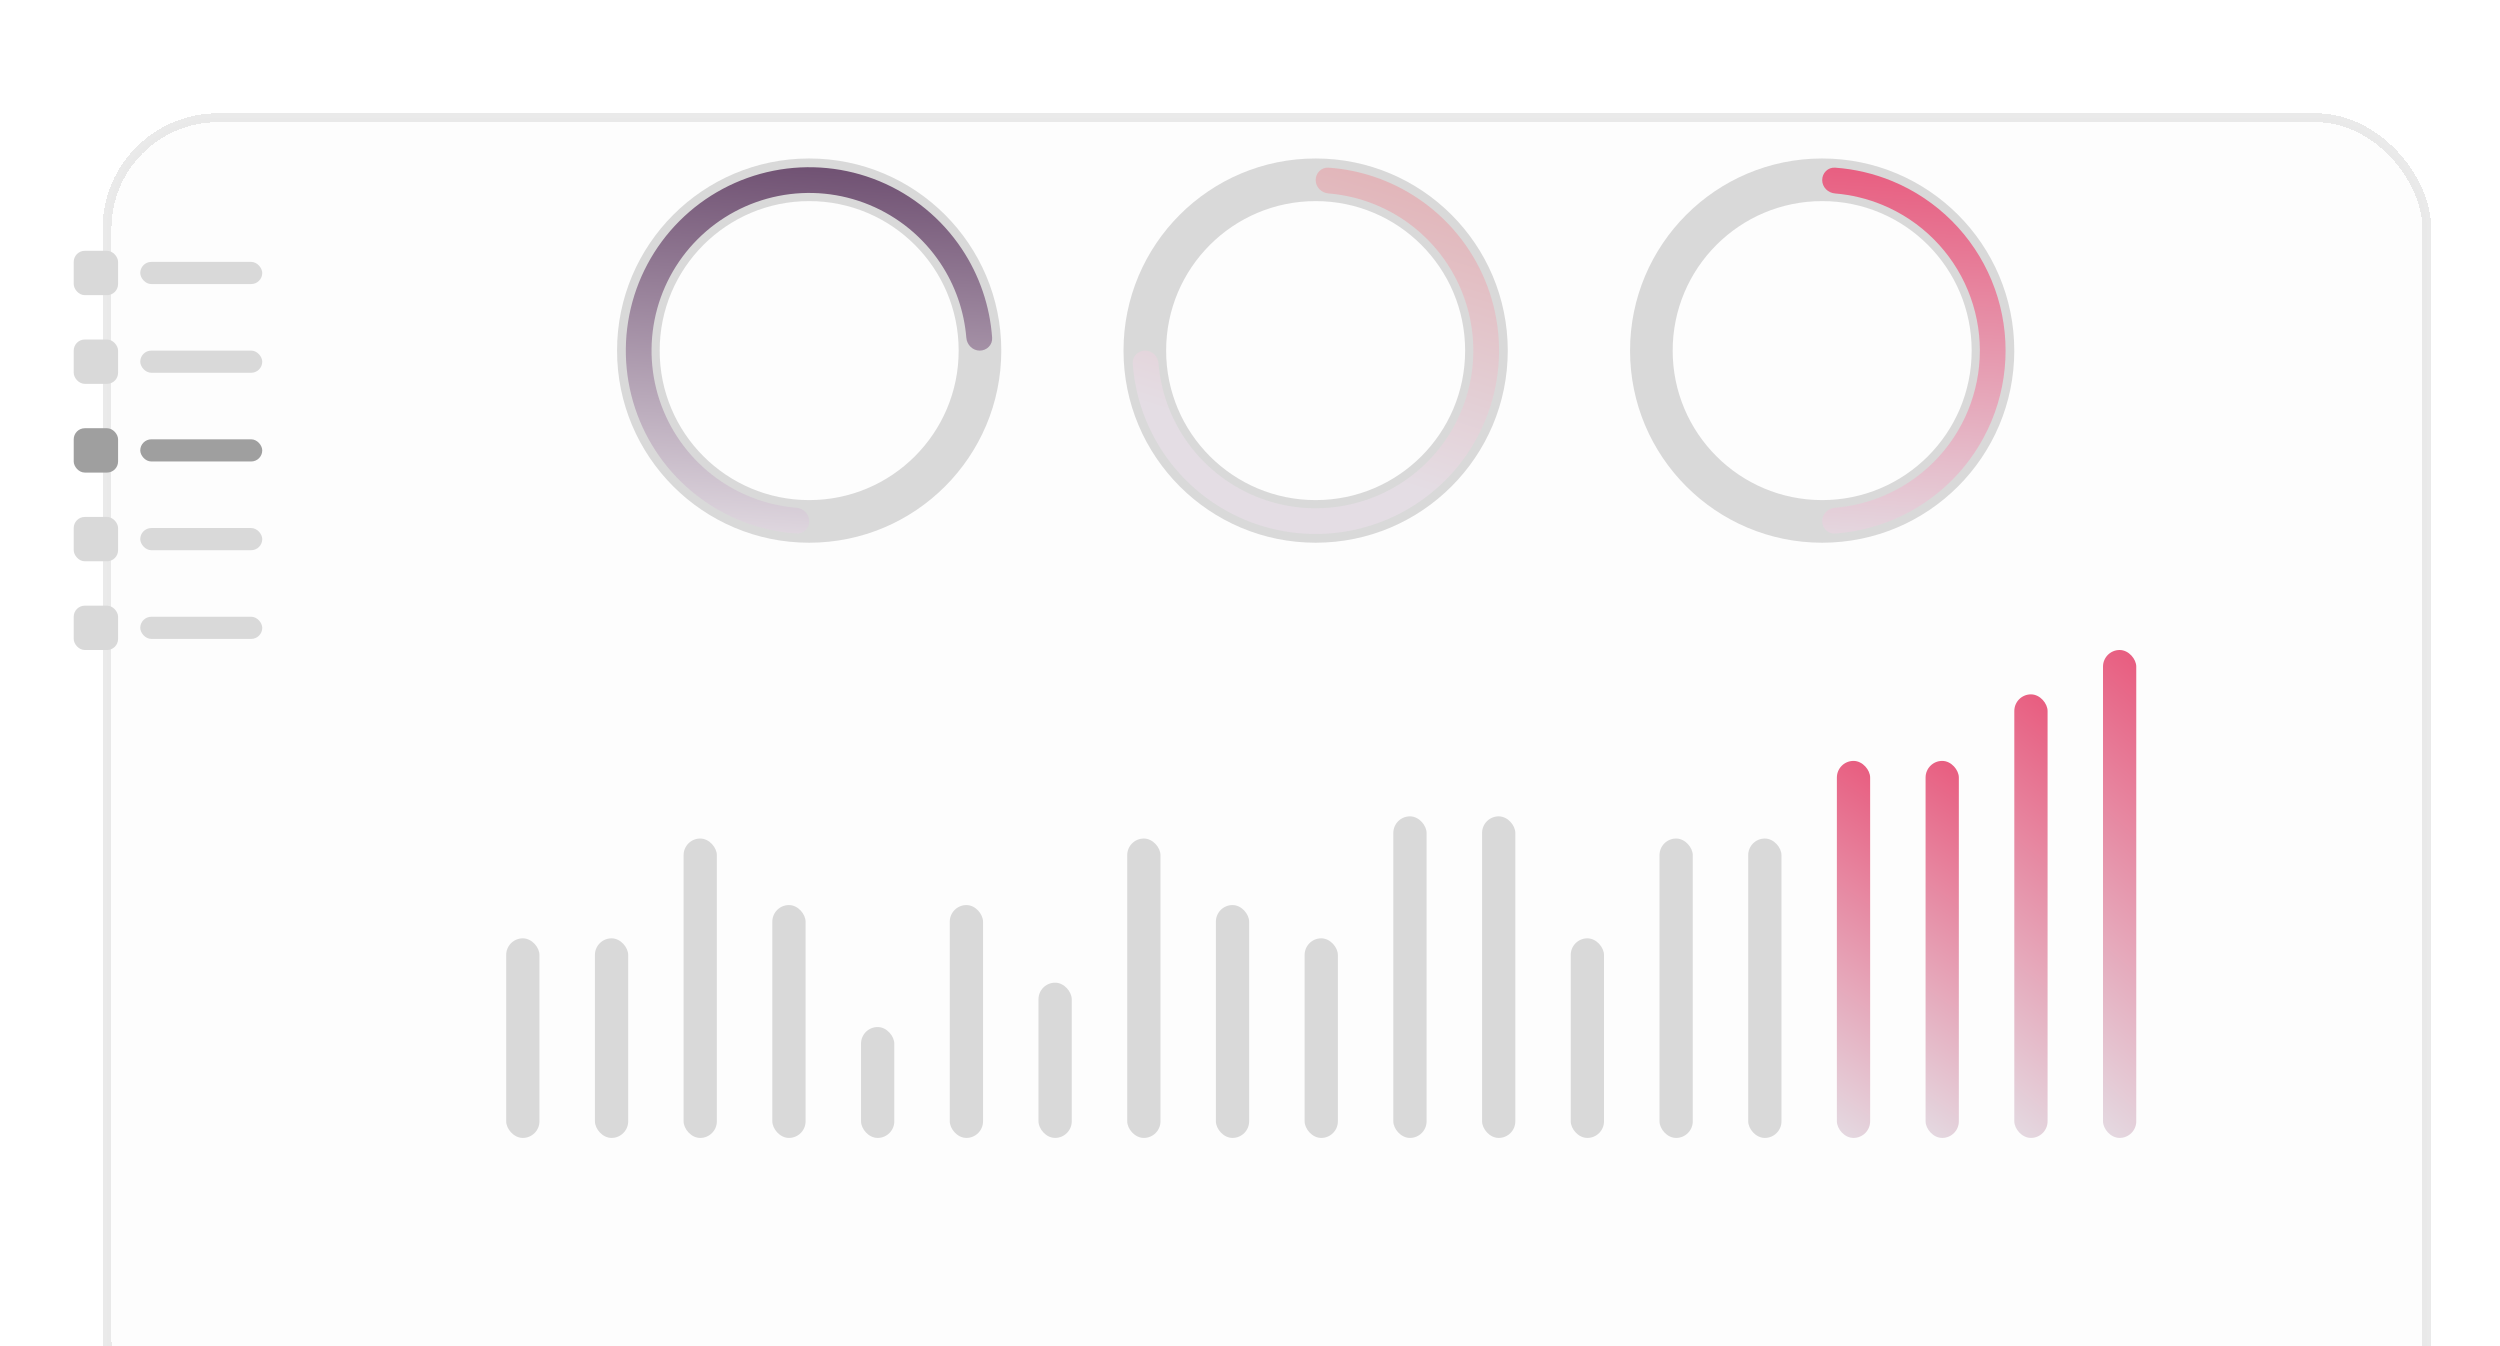 <svg width="156" height="84" viewBox="0 0 156 84" fill="none" xmlns="http://www.w3.org/2000/svg">
<g filter="url(#filter0_d_5004_139)">
<rect x="0.449" y="0.427" width="144.757" height="83.194" rx="6.92" fill="#FDFDFD" shape-rendering="crispEdges"/>
<rect x="0.449" y="0.427" width="144.757" height="83.194" rx="6.92" stroke="#CACACA" stroke-opacity="0.4" stroke-width="0.555" shape-rendering="crispEdges"/>
</g>
<rect x="4.6" y="15.65" width="2.768" height="2.768" rx="0.692" fill="#D9D9D9"/>
<rect x="4.6" y="21.185" width="2.768" height="2.768" rx="0.692" fill="#D9D9D9"/>
<rect x="4.6" y="26.721" width="2.768" height="2.768" rx="0.692" fill="#9F9F9F"/>
<rect x="4.6" y="32.257" width="2.768" height="2.768" rx="0.692" fill="#D9D9D9"/>
<rect x="4.6" y="37.793" width="2.768" height="2.768" rx="0.692" fill="#D9D9D9"/>
<rect x="8.752" y="16.342" width="7.612" height="1.384" rx="0.692" fill="#D9D9D9"/>
<rect x="8.752" y="21.877" width="7.612" height="1.384" rx="0.692" fill="#D9D9D9"/>
<rect x="8.752" y="27.413" width="7.612" height="1.384" rx="0.692" fill="#9F9F9F"/>
<rect x="8.752" y="32.949" width="7.612" height="1.384" rx="0.692" fill="#D9D9D9"/>
<rect x="8.752" y="38.485" width="7.612" height="1.384" rx="0.692" fill="#D9D9D9"/>
<path d="M62.48 21.878C62.48 28.498 57.113 33.866 50.492 33.866C43.871 33.866 38.504 28.498 38.504 21.878C38.504 15.257 43.871 9.889 50.492 9.889C57.113 9.889 62.48 15.257 62.48 21.878ZM41.164 21.878C41.164 27.029 45.34 31.206 50.492 31.206C55.644 31.206 59.821 27.029 59.821 21.878C59.821 16.726 55.644 12.549 50.492 12.549C45.34 12.549 41.164 16.726 41.164 21.878Z" fill="#D9D9D9"/>
<path d="M61.135 21.878C61.578 21.878 61.94 21.518 61.909 21.076C61.77 19.095 61.117 17.179 60.009 15.52C58.752 13.638 56.964 12.171 54.873 11.305C52.782 10.439 50.481 10.213 48.262 10.654C46.042 11.096 44.003 12.186 42.403 13.786C40.802 15.386 39.712 17.425 39.271 19.645C38.829 21.865 39.056 24.166 39.922 26.257C40.788 28.348 42.255 30.135 44.136 31.392C45.795 32.501 47.711 33.154 49.692 33.293C50.134 33.324 50.494 32.962 50.494 32.518C50.494 32.075 50.134 31.719 49.692 31.683C48.029 31.547 46.423 30.989 45.029 30.058C43.411 28.977 42.15 27.44 41.405 25.642C40.661 23.845 40.466 21.867 40.845 19.958C41.225 18.05 42.162 16.297 43.538 14.921C44.914 13.546 46.666 12.608 48.575 12.229C50.483 11.849 52.461 12.044 54.259 12.789C56.056 13.533 57.593 14.794 58.674 16.412C59.606 17.807 60.163 19.413 60.299 21.076C60.335 21.518 60.691 21.878 61.135 21.878Z" fill="url(#paint0_linear_5004_139)"/>
<path d="M94.084 21.878C94.084 28.498 88.717 33.866 82.096 33.866C75.475 33.866 70.107 28.498 70.107 21.878C70.107 15.257 75.475 9.889 82.096 9.889C88.717 9.889 94.084 15.257 94.084 21.878ZM72.767 21.878C72.767 27.029 76.944 31.206 82.096 31.206C87.248 31.206 91.424 27.029 91.424 21.878C91.424 16.726 87.248 12.549 82.096 12.549C76.944 12.549 72.767 16.726 72.767 21.878Z" fill="#D9D9D9"/>
<path d="M71.457 21.877C71.014 21.877 70.651 22.237 70.682 22.68C70.822 24.66 71.475 26.576 72.583 28.235C73.84 30.117 75.627 31.584 77.718 32.45C79.809 33.316 82.11 33.542 84.33 33.101C86.55 32.659 88.589 31.569 90.189 29.969C91.79 28.369 92.879 26.33 93.321 24.11C93.763 21.89 93.536 19.589 92.67 17.498C91.804 15.407 90.337 13.62 88.455 12.363C86.796 11.254 84.881 10.601 82.9 10.462C82.457 10.431 82.098 10.793 82.098 11.237C82.098 11.68 82.458 12.036 82.9 12.072C84.563 12.208 86.168 12.766 87.563 13.698C89.181 14.779 90.442 16.315 91.186 18.113C91.931 19.91 92.126 21.888 91.746 23.797C91.367 25.705 90.43 27.458 89.054 28.834C87.678 30.21 85.925 31.146 84.017 31.526C82.109 31.906 80.13 31.711 78.333 30.966C76.535 30.222 74.999 28.961 73.918 27.343C72.986 25.948 72.429 24.342 72.293 22.679C72.256 22.237 71.9 21.877 71.457 21.877Z" fill="url(#paint1_linear_5004_139)"/>
<path d="M125.691 21.878C125.691 28.498 120.324 33.866 113.703 33.866C107.082 33.866 101.715 28.498 101.715 21.878C101.715 15.257 107.082 9.889 113.703 9.889C120.324 9.889 125.691 15.257 125.691 21.878ZM104.375 21.878C104.375 27.029 108.551 31.206 113.703 31.206C118.855 31.206 123.032 27.029 123.032 21.878C123.032 16.726 118.855 12.549 113.703 12.549C108.551 12.549 104.375 16.726 104.375 21.878Z" fill="#D9D9D9"/>
<path d="M113.705 32.518C113.705 32.961 114.065 33.324 114.507 33.293C115.735 33.206 116.943 32.922 118.084 32.45C119.473 31.875 120.734 31.032 121.797 29.969C122.859 28.907 123.702 27.645 124.277 26.257C124.852 24.868 125.148 23.38 125.148 21.878C125.148 20.375 124.852 18.887 124.277 17.498C123.702 16.11 122.859 14.848 121.797 13.786C120.734 12.723 119.473 11.88 118.084 11.305C116.943 10.833 115.735 10.549 114.507 10.462C114.065 10.431 113.705 10.794 113.705 11.237C113.705 11.68 114.065 12.036 114.507 12.072C115.524 12.156 116.524 12.397 117.47 12.789C118.663 13.283 119.748 14.008 120.661 14.921C121.575 15.835 122.3 16.919 122.794 18.113C123.288 19.306 123.543 20.586 123.543 21.878C123.543 23.169 123.288 24.449 122.794 25.642C122.3 26.836 121.575 27.92 120.661 28.834C119.748 29.747 118.663 30.472 117.47 30.966C116.524 31.358 115.524 31.599 114.507 31.683C114.065 31.719 113.705 32.075 113.705 32.518Z" fill="url(#paint2_linear_5004_139)"/>
<rect x="31.586" y="58.552" width="2.076" height="12.455" rx="1.038" fill="#D9D9D9"/>
<rect x="37.123" y="58.552" width="2.076" height="12.455" rx="1.038" fill="#D9D9D9"/>
<rect x="42.656" y="52.324" width="2.076" height="18.683" rx="1.038" fill="#D9D9D9"/>
<rect x="48.193" y="56.476" width="2.076" height="14.531" rx="1.038" fill="#D9D9D9"/>
<rect x="53.728" y="64.087" width="2.076" height="6.92" rx="1.038" fill="#D9D9D9"/>
<rect x="59.266" y="56.476" width="2.076" height="14.531" rx="1.038" fill="#D9D9D9"/>
<rect x="64.801" y="61.319" width="2.076" height="9.687" rx="1.038" fill="#D9D9D9"/>
<rect x="70.338" y="52.324" width="2.076" height="18.683" rx="1.038" fill="#D9D9D9"/>
<rect x="75.871" y="56.476" width="2.076" height="14.531" rx="1.038" fill="#D9D9D9"/>
<rect x="81.408" y="58.552" width="2.076" height="12.455" rx="1.038" fill="#D9D9D9"/>
<rect x="86.943" y="50.94" width="2.076" height="20.067" rx="1.038" fill="#D9D9D9"/>
<rect x="92.481" y="50.94" width="2.076" height="20.067" rx="1.038" fill="#D9D9D9"/>
<rect x="98.014" y="58.552" width="2.076" height="12.455" rx="1.038" fill="#D9D9D9"/>
<rect x="103.553" y="52.324" width="2.076" height="18.683" rx="1.038" fill="#D9D9D9"/>
<rect x="109.088" y="52.324" width="2.076" height="18.683" rx="1.038" fill="#D9D9D9"/>
<rect x="114.621" y="47.48" width="2.076" height="23.527" rx="1.038" fill="url(#paint3_linear_5004_139)"/>
<rect x="120.156" y="47.48" width="2.076" height="23.527" rx="1.038" fill="url(#paint4_linear_5004_139)"/>
<rect x="125.693" y="43.328" width="2.076" height="27.678" rx="1.038" fill="url(#paint5_linear_5004_139)"/>
<rect x="131.227" y="40.56" width="2.076" height="30.446" rx="1.038" fill="url(#paint6_linear_5004_139)"/>
<defs>
<filter id="filter0_d_5004_139" x="0.172" y="0.15" width="155.208" height="94.335" filterUnits="userSpaceOnUse" color-interpolation-filters="sRGB">
<feFlood flood-opacity="0" result="BackgroundImageFix"/>
<feColorMatrix in="SourceAlpha" type="matrix" values="0 0 0 0 0 0 0 0 0 0 0 0 0 0 0 0 0 0 127 0" result="hardAlpha"/>
<feMorphology radius="7.612" operator="erode" in="SourceAlpha" result="effect1_dropShadow_5004_139"/>
<feOffset dx="6.228" dy="6.92"/>
<feGaussianBlur stdDeviation="5.639"/>
<feComposite in2="hardAlpha" operator="out"/>
<feColorMatrix type="matrix" values="0 0 0 0 0.765 0 0 0 0 0.725 0 0 0 0 0.769 0 0 0 0.44 0"/>
<feBlend mode="normal" in2="BackgroundImageFix" result="effect1_dropShadow_5004_139"/>
<feBlend mode="normal" in="SourceGraphic" in2="effect1_dropShadow_5004_139" result="shape"/>
</filter>
<linearGradient id="paint0_linear_5004_139" x1="63.107" y1="9.667" x2="61.56" y2="35.22" gradientUnits="userSpaceOnUse">
<stop stop-color="#69496C"/>
<stop offset="1" stop-color="#E4DDE4"/>
</linearGradient>
<linearGradient id="paint1_linear_5004_139" x1="87.819" y1="10.434" x2="82.164" y2="28.582" gradientUnits="userSpaceOnUse">
<stop stop-color="#E2B3B7"/>
<stop offset="1" stop-color="#E4DDE4"/>
</linearGradient>
<linearGradient id="paint2_linear_5004_139" x1="126.318" y1="9.666" x2="124.771" y2="35.22" gradientUnits="userSpaceOnUse">
<stop stop-color="#E8577B"/>
<stop offset="1" stop-color="#E4DDE4"/>
</linearGradient>
<linearGradient id="paint3_linear_5004_139" x1="116.803" y1="46.691" x2="104.503" y2="64.614" gradientUnits="userSpaceOnUse">
<stop stop-color="#E8577B"/>
<stop offset="1" stop-color="#E4DDE4"/>
</linearGradient>
<linearGradient id="paint4_linear_5004_139" x1="122.338" y1="46.691" x2="110.038" y2="64.614" gradientUnits="userSpaceOnUse">
<stop stop-color="#E8577B"/>
<stop offset="1" stop-color="#E4DDE4"/>
</linearGradient>
<linearGradient id="paint5_linear_5004_139" x1="127.875" y1="42.4" x2="112.715" y2="61.177" gradientUnits="userSpaceOnUse">
<stop stop-color="#E8577B"/>
<stop offset="1" stop-color="#E4DDE4"/>
</linearGradient>
<linearGradient id="paint6_linear_5004_139" x1="133.409" y1="39.539" x2="116.469" y2="58.613" gradientUnits="userSpaceOnUse">
<stop stop-color="#E8577B"/>
<stop offset="1" stop-color="#E4DDE4"/>
</linearGradient>
</defs>
</svg>
